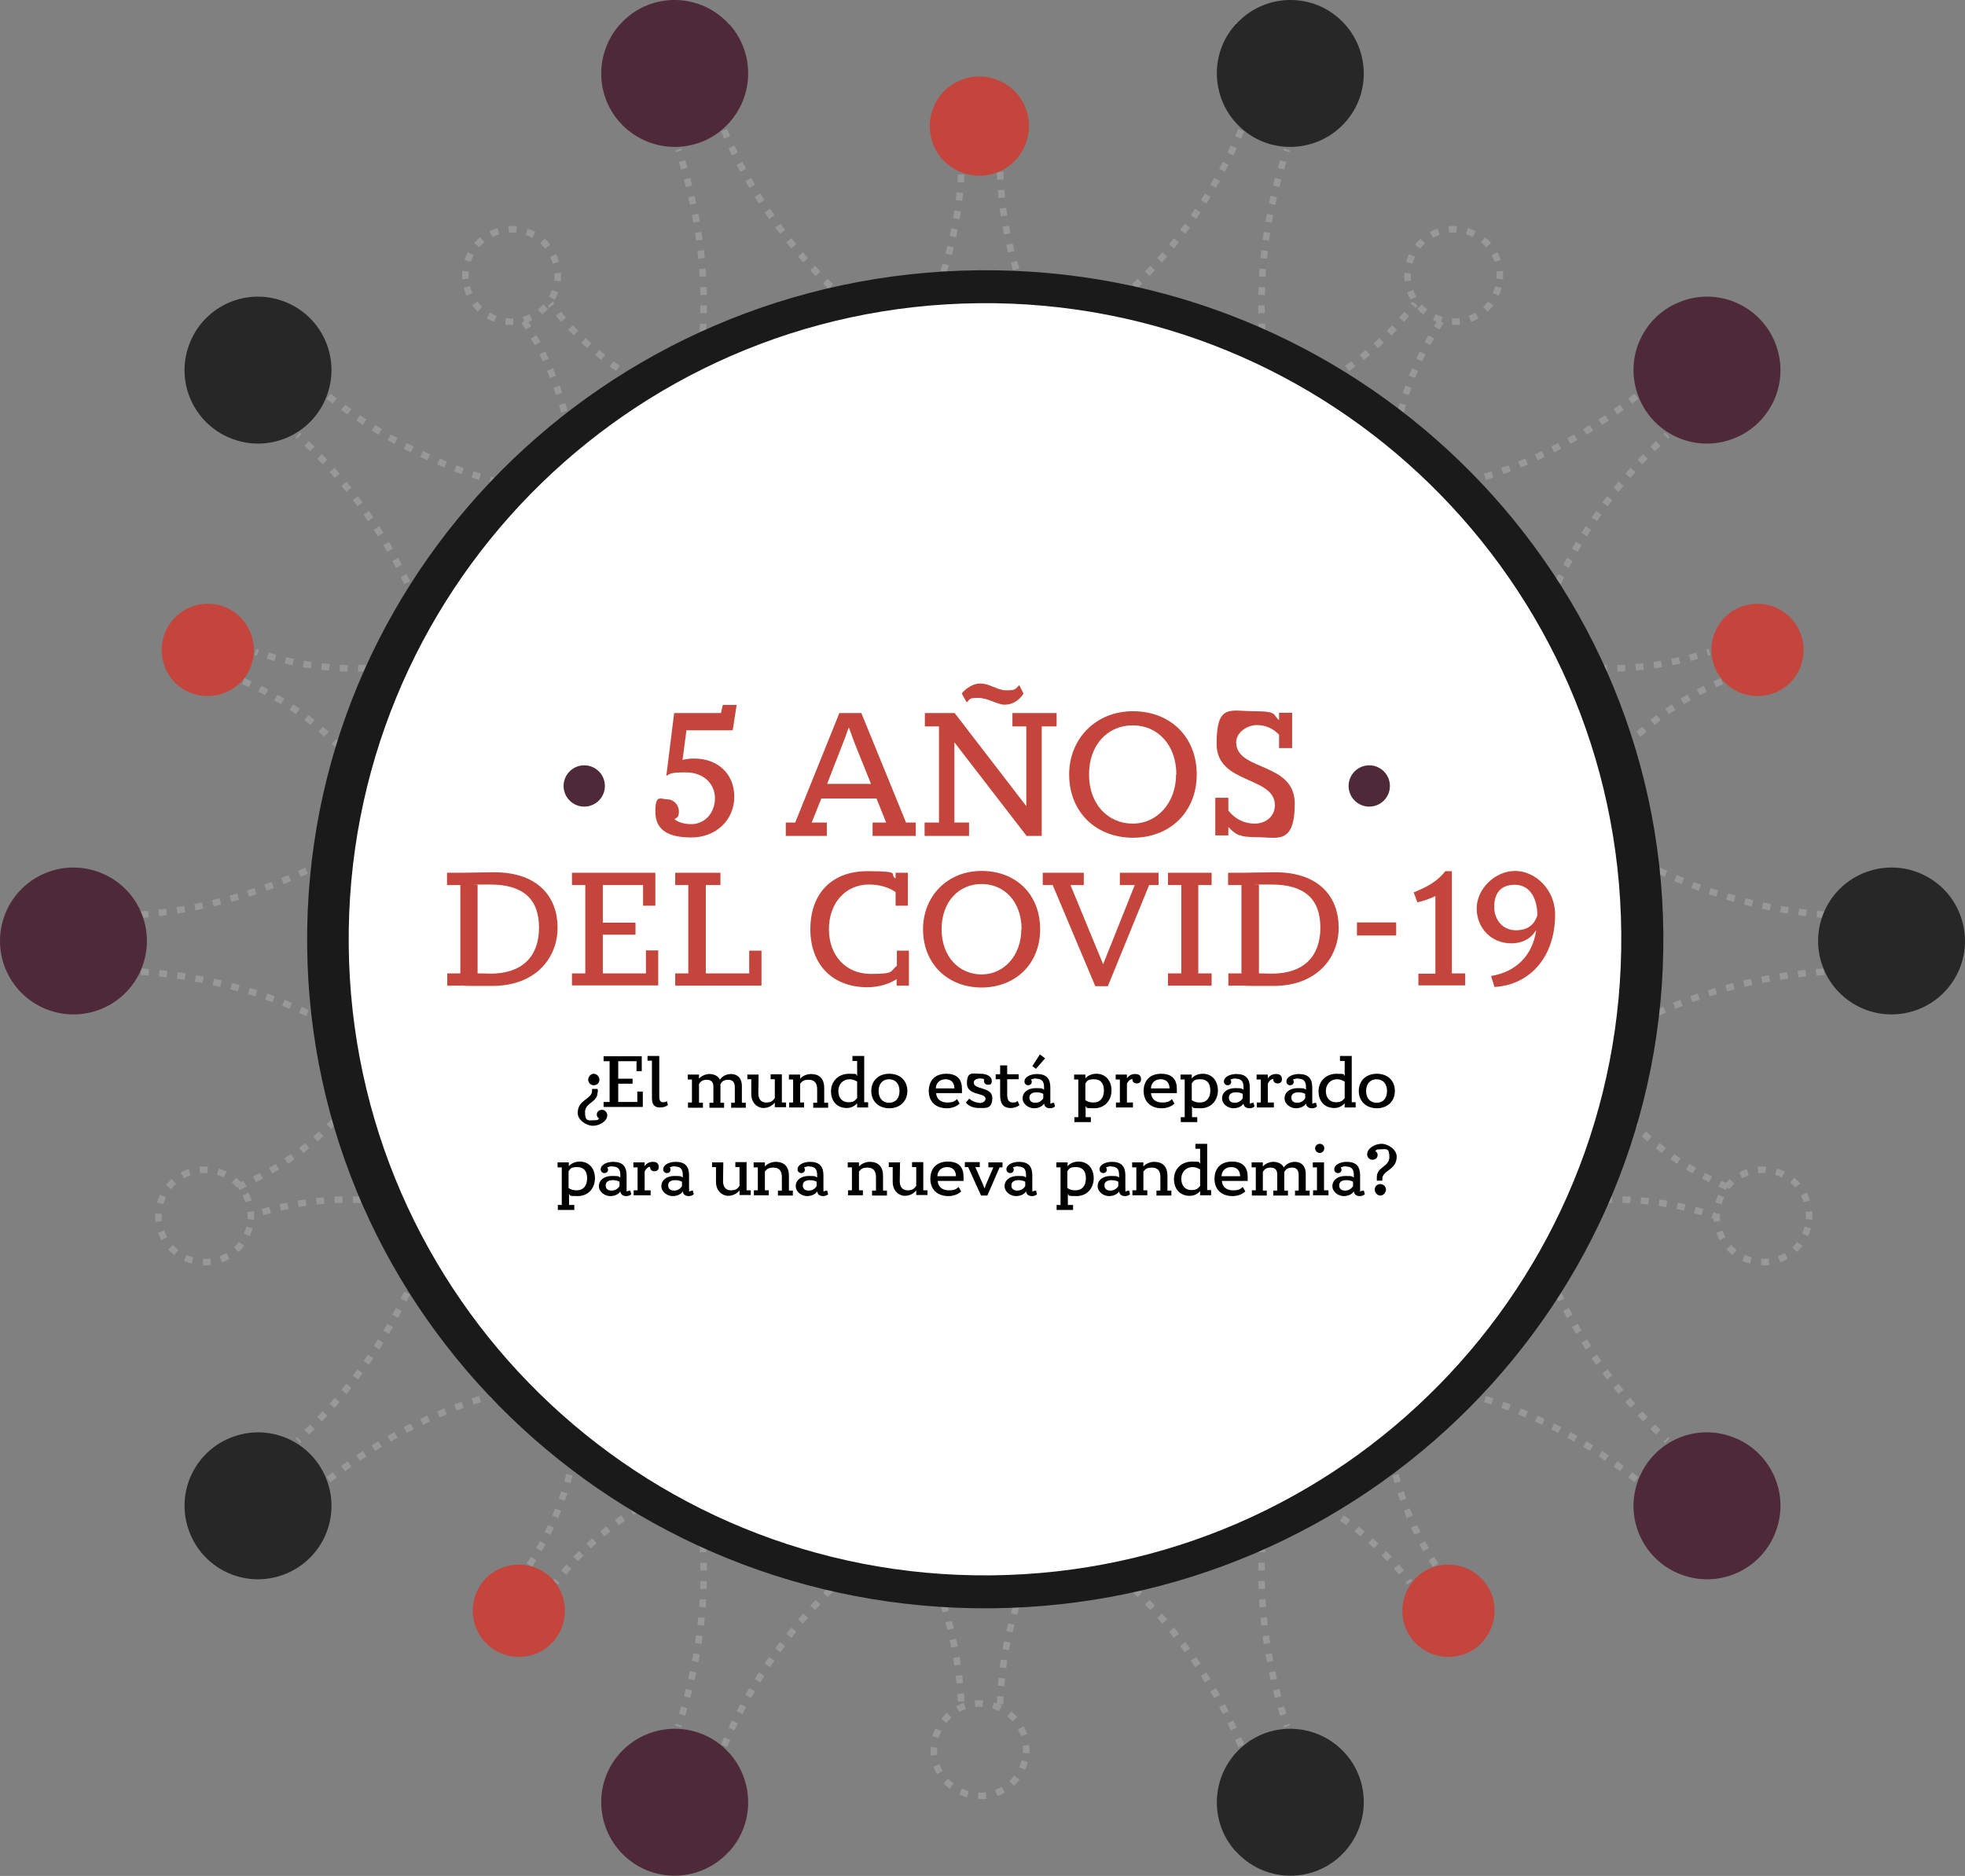 <?xml version="1.0" encoding="UTF-8"?>
<svg xmlns="http://www.w3.org/2000/svg" version="1.1" viewBox="0 0 751.7 717.7">
  <rect x="0" y="0" width="751.7" height="717.7" fill="#808080" stroke="none"/>
  <defs>
    <style>
      .cls-1 {
        fill: none;
        stroke: #989898;
        stroke-dasharray: 3 4;
        stroke-miterlimit: 10;
        stroke-width: 2.5px;
      }

      .cls-2 {
        fill: #272727;
      }

      .cls-3 {
        fill: #fff;
      }

      .cls-4 {
        fill: #c4453b;
      }

      .cls-5 {
        fill: #4e2937;
      }

      .cls-6 {
        fill: #1a1a1a;
      }
    </style>
  </defs>
  <!-- Generator: Adobe Illustrator 28.7.5, SVG Export Plug-In . SVG Version: 1.2.0 Build 176)  -->
  <g>
    <g id="Capa_1">
      <g id="Capa_1-2" data-name="Capa_1">
        <g id="Capa_2">
          <g id="grid">
            <g id="Grupo_175">
              <path id="Trazado_125" class="cls-1" d="M489.6,168.2c-5.2-19.1-7.6-38.9-6.9-58.6.7-17.8,4-35.5,9.6-52.4"/>
              <path id="Trazado_126" class="cls-1" d="M474.8,49.8c-7.6,18.1-18.1,34.9-31.1,49.7-12.1,13.5-25.9,25.5-41,35.5"/>
            </g>
            <g id="Grupo_175-2">
              <path id="Trazado_125-2" class="cls-1" d="M489.6,549.5c-5.2,19.1-7.6,38.9-6.9,58.6.7,17.8,4,35.5,9.6,52.4"/>
              <path id="Trazado_126-2" class="cls-1" d="M474.8,667.9c-7.6-18.1-18.1-34.9-31.1-49.7-12.1-13.5-25.9-25.5-41-35.5"/>
            </g>
            <g id="Grupo_162">
              <path id="Trazado_101" class="cls-1" d="M267.6,156.5c-11.8-3.9-23-9.6-33.1-16.9-9.1-6.6-17.1-14.5-24-23.4"/>
              <path id="Trazado_102" class="cls-1" d="M200.5,122.9c6.8,10.3,11.9,21.7,15.1,33.6,2.9,11.1,4.3,22.4,4.3,33.9"/>
            </g>
            <path id="Trazado_103" class="cls-1" d="M178.6,109.8c2.4,9.5,12,15.2,21.5,12.7s15.2-12,12.7-21.5c-2.4-9.5-12-15.2-21.5-12.7-9.5,2.4-15.2,12-12.7,21.5h0Z"/>
            <g id="Grupo_166">
              <path id="Trazado_107" class="cls-1" d="M167.6,251.4c-12,3.3-24.5,4.7-36.9,4.2-11.2-.5-22.3-2.6-33-6.2"/>
              <path id="Trazado_108" class="cls-1" d="M93,260.6c11.4,4.8,22,11.5,31.2,19.7,8.5,7.6,16,16.3,22.3,25.9"/>
            </g>
            <g id="Grupo_175-3">
              <path id="Trazado_125-3" class="cls-1" d="M262.2,168.2c5.2-19.1,7.5-38.9,6.9-58.6-.7-17.8-4-35.5-9.6-52.4"/>
              <path id="Trazado_126-3" class="cls-1" d="M277,49.8c7.6,18.1,18.1,34.9,31.1,49.7,12.1,13.5,25.9,25.5,41,35.5"/>
            </g>
            <g id="Grupo_181">
              <path id="Trazado_134" class="cls-1" d="M338.6,147.4c9.2-12.4,16.4-26.1,21.4-40.6,4.5-13.1,7.1-26.9,7.7-40.7"/>
              <path id="Trazado_135" class="cls-1" d="M382.6,65.7c.4,15.3,3.4,30.4,8.6,44.8,5,13.2,11.6,25.7,19.8,37.3"/>
            </g>
            <g id="Grupo_183">
              <path id="Trazado_137" class="cls-1" d="M169.8,262.4c-4.6-19.2-12.1-37.7-22.2-54.7-9.2-15.3-20.6-29.2-33.7-41.3"/>
              <path id="Trazado_138" class="cls-1" d="M125.7,151.6c15.4,12.2,32.7,21.9,51.2,28.6,17.1,6,35,9.9,53.1,11.4"/>
            </g>
            <path id="Trazado_125-4" class="cls-1" d="M153.1,311.4c-15.7,12-33.2,21.5-51.8,28.3-16.8,6-34.4,9.6-52.2,10.6"/>
            <path id="Trazado_125-5" class="cls-1" d="M153.9,408.6c-16-11.7-33.6-20.9-52.3-27.4-16.9-5.7-34.6-9-52.4-9.7"/>
            <g id="Grupo_162-2">
              <path id="Trazado_101-2" class="cls-1" d="M269.6,565.2c-11.8,3.9-23,9.6-33.1,16.9-9.1,6.6-17.1,14.5-24,23.4"/>
              <path id="Trazado_102-2" class="cls-1" d="M202.5,598.8c6.8-10.3,11.9-21.7,15.1-33.7,2.9-11.1,4.3-22.4,4.3-33.9"/>
            </g>
            <g id="Grupo_166-2">
              <path id="Trazado_107-2" class="cls-1" d="M165.6,463.3c-12-3.3-24.5-4.7-36.9-4.3-11.2.5-22.3,2.6-33,6.2"/>
              <path id="Trazado_108-2" class="cls-1" d="M91,454.1c11.4-4.8,22-11.5,31.2-19.7,8.5-7.6,16-16.3,22.3-25.9"/>
            </g>
            <g id="Grupo_175-4">
              <path id="Trazado_125-6" class="cls-1" d="M262.2,549.5c5.2,19.1,7.5,38.9,6.9,58.6-.7,17.8-4,35.5-9.6,52.4"/>
              <path id="Trazado_126-4" class="cls-1" d="M277,667.9c7.6-18.1,18.1-34.9,31.1-49.7,12.1-13.5,25.9-25.5,41-35.5"/>
            </g>
            <g id="Grupo_181-2">
              <path id="Trazado_134-2" class="cls-1" d="M338.6,570.3c9.1,12.4,16.4,26.1,21.4,40.6,4.5,13.1,7.1,26.9,7.7,40.7"/>
              <path id="Trazado_135-2" class="cls-1" d="M382.6,652c.4-15.3,3.4-30.4,8.6-44.8,5-13.2,11.6-25.7,19.8-37.2"/>
            </g>
            <g id="Grupo_183-2">
              <path id="Trazado_137-2" class="cls-1" d="M169.8,455.2c-4.6,19.2-12.1,37.7-22.2,54.7-9.2,15.3-20.6,29.2-33.7,41.3"/>
              <path id="Trazado_138-2" class="cls-1" d="M125.7,566.1c15.4-12.2,32.7-21.9,51.2-28.6,17.1-6,35-9.9,53.1-11.4"/>
            </g>
            <g id="Grupo_162-3">
              <path id="Trazado_101-3" class="cls-1" d="M484.1,156.5c11.8-3.9,23-9.6,33.1-16.9,9.1-6.6,17.2-14.5,24.1-23.4"/>
              <path id="Trazado_102-3" class="cls-1" d="M551.2,122.9c-6.8,10.3-11.9,21.7-15.1,33.6-2.9,11.1-4.3,22.4-4.3,33.9"/>
            </g>
            <path id="Trazado_103-2" class="cls-1" d="M573.2,109.8c-2.4,9.5-12,15.2-21.5,12.7s-15.2-12-12.7-21.5c2.4-9.5,12-15.2,21.5-12.7,9.5,2.4,15.2,12,12.7,21.5h0Z"/>
            <g id="Grupo_166-3">
              <path id="Trazado_107-3" class="cls-1" d="M584.1,251.4c12,3.3,24.5,4.7,36.9,4.2,11.2-.5,22.3-2.6,33-6.2"/>
              <path id="Trazado_108-3" class="cls-1" d="M658.7,260.6c-11.4,4.8-22,11.5-31.2,19.7-8.5,7.6-16,16.3-22.3,25.9"/>
            </g>
            <g id="Grupo_183-3">
              <path id="Trazado_137-3" class="cls-1" d="M581.9,262.4c4.6-19.2,12.1-37.7,22.2-54.7,9.2-15.3,20.6-29.2,33.7-41.3"/>
              <path id="Trazado_138-3" class="cls-1" d="M626,151.6c-15.4,12.2-32.7,21.9-51.2,28.6-17.1,6-34.9,9.8-53,11.4"/>
            </g>
            <path id="Trazado_125-7" class="cls-1" d="M598.7,311.4c15.8,12,33.2,21.5,51.8,28.3,16.8,6,34.4,9.6,52.2,10.6"/>
            <path id="Trazado_125-8" class="cls-1" d="M597.8,408.6c16-11.7,33.6-21,52.3-27.4,16.9-5.7,34.6-9,52.4-9.7"/>
            <g id="Grupo_162-4">
              <path id="Trazado_101-4" class="cls-1" d="M482.1,565.2c11.8,3.9,23,9.6,33.1,16.9,9.1,6.6,17.2,14.5,24.1,23.4"/>
              <path id="Trazado_102-4" class="cls-1" d="M549.2,598.8c-6.8-10.3-11.9-21.7-15.1-33.7-2.9-11.1-4.3-22.4-4.3-33.9"/>
            </g>
            <g id="Grupo_166-4">
              <path id="Trazado_107-4" class="cls-1" d="M586.1,463.3c12-3.3,24.5-4.7,36.9-4.3,11.2.5,22.3,2.6,33,6.2"/>
              <path id="Trazado_108-4" class="cls-1" d="M660.7,454.1c-11.4-4.8-22-11.5-31.2-19.7-8.5-7.6-16-16.3-22.3-25.9"/>
            </g>
            <g id="Grupo_183-4">
              <path id="Trazado_137-4" class="cls-1" d="M581.9,455.2c4.6,19.3,12.1,37.7,22.2,54.7,9.2,15.3,20.6,29.2,33.7,41.3"/>
              <path id="Trazado_138-4" class="cls-1" d="M626,566.1c-15.4-12.2-32.7-21.9-51.2-28.6-17.1-6-34.9-9.8-53-11.4"/>
            </g>
            <path id="Trazado_103-3" class="cls-1" d="M691.5,469.6c-2.4,9.5-12,15.2-21.5,12.7-9.5-2.4-15.2-12-12.7-21.5,2.4-9.5,12-15.2,21.5-12.7,9.5,2.4,15.2,12,12.7,21.5h0Z"/>
            <path id="Trazado_103-4" class="cls-1" d="M392,673.8c-2.4,9.5-12,15.2-21.5,12.7-9.5-2.4-15.2-12-12.7-21.5,2.4-9.5,12-15.2,21.5-12.7,9.5,2.4,15.2,12,12.7,21.5Z"/>
            <path id="Trazado_103-5" class="cls-1" d="M95.4,469.6c-2.4,9.5-12,15.2-21.5,12.7-9.5-2.4-15.2-12-12.7-21.5,2.4-9.5,12-15.2,21.5-12.7,9.5,2.4,15.2,12,12.7,21.5h0Z"/>
            <path id="Trazado_109" class="cls-4" d="M67.6,261.8c7.3,6.5,18.4,5.9,25-1.3,6.5-7.3,5.9-18.4-1.3-25-7.2-6.5-18.4-5.9-24.9,1.3s-6,18.4,1.2,25h0Z"/>
            <path id="Trazado_127" class="cls-5" d="M279,9.3c10.4,11.5,9.4,29.3-2.1,39.7s-29.3,9.4-39.7-2.1-9.4-29.3,2.1-39.7h0c11.5-10.4,29.3-9.4,39.6,2.1,0,0,.1,0,.1,0Z"/>
            <path id="Trazado_136" class="cls-4" d="M392.4,41.5c3.7,9.8-1.2,20.8-11,24.5-9.8,3.7-20.8-1.2-24.5-11-3.7-9.8,1.2-20.8,11-24.5s20.8,1.2,24.5,11h0Z"/>
            <path id="Trazado_139" class="cls-2" d="M108,115.1c14.6,5.1,22.4,21.1,17.2,35.8-5.1,14.6-21.1,22.4-35.8,17.2-14.6-5.1-22.4-21.1-17.2-35.8,5.1-14.6,21.1-22.4,35.8-17.2h0Z"/>
            <path id="Trazado_127-2" class="cls-5" d="M18.5,386.4c14.6,5.3,30.7-2.2,36-16.8s-2.2-30.7-16.8-36c-14.6-5.3-30.7,2.2-36,16.8h0c-5.3,14.6,2.2,30.7,16.8,36h0Z"/>
            <path id="Trazado_109-2" class="cls-4" d="M542.2,603.1c7.3-6.5,18.4-5.9,25,1.3s5.9,18.4-1.3,25c-7.2,6.5-18.4,5.9-24.9-1.3s-6-18.4,1.3-25h0Z"/>
            <path id="Trazado_109-3" class="cls-4" d="M186.6,603.1c7.3-6.5,18.4-5.9,25,1.3,6.5,7.3,5.9,18.4-1.3,25-7.2,6.5-18.4,5.9-24.9-1.3s-6-18.4,1.2-25h0Z"/>
            <path id="Trazado_127-3" class="cls-5" d="M279,708.3c10.4-11.5,9.4-29.3-2.1-39.7s-29.3-9.4-39.7,2.1-9.4,29.3,2.1,39.7h0c11.5,10.4,29.3,9.4,39.6-2.1h.1Z"/>
            <path id="Trazado_139-2" class="cls-2" d="M108,602.6c14.6-5.1,22.4-21.1,17.2-35.8-5.1-14.6-21.1-22.4-35.8-17.2-14.6,5.1-22.4,21.1-17.2,35.8,5.1,14.6,21.1,22.4,35.8,17.2h0Z"/>
            <path id="Trazado_109-4" class="cls-4" d="M684.2,261.8c-7.3,6.5-18.4,5.9-25-1.3-6.5-7.3-5.9-18.4,1.3-25,7.2-6.5,18.4-5.9,24.9,1.3s6,18.4-1.2,25h0Z"/>
            <path id="Trazado_127-4" class="cls-2" d="M472.7,9.3c-10.4,11.5-9.4,29.3,2.1,39.7s29.3,9.4,39.7-2.1c10.4-11.5,9.4-29.3-2.1-39.7h0c-11.5-10.4-29.3-9.4-39.6,2.1,0,0-.1,0-.1,0Z"/>
            <path id="Trazado_139-3" class="cls-5" d="M643.7,115.1c-14.6,5.1-22.4,21.1-17.2,35.8,5.1,14.6,21.1,22.4,35.8,17.2,14.6-5.1,22.4-21.1,17.2-35.8-5.1-14.6-21.1-22.4-35.8-17.2h0Z"/>
            <path id="Trazado_127-5" class="cls-2" d="M733.2,386.4c-14.6,5.3-30.7-2.2-36-16.8-5.3-14.6,2.2-30.7,16.8-36s30.7,2.2,36,16.8h0c5.3,14.6-2.2,30.7-16.8,36h0Z"/>
            <path id="Trazado_127-6" class="cls-2" d="M472.7,708.3c-10.4-11.5-9.4-29.3,2.1-39.7s29.3-9.4,39.7,2.1c10.4,11.5,9.4,29.3-2.1,39.7h0c-11.5,10.4-29.3,9.4-39.6-2.1h-.1Z"/>
            <path id="Trazado_139-4" class="cls-5" d="M643.7,602.6c-14.6-5.1-22.4-21.1-17.2-35.8s21.1-22.4,35.8-17.2c14.6,5.1,22.4,21.1,17.2,35.8-5.1,14.6-21.1,22.4-35.8,17.2h0Z"/>
            <path id="Trazado_157" class="cls-6" d="M374.4,103.4c143.3-1.4,260.5,112.1,261.9,253.5,1.4,141.3-113.7,257.1-257,258.4S118.8,503.2,117.5,361.8,231.1,104.8,374.4,103.4Z"/>
            <path id="Trazado_155" class="cls-3" d="M374.5,116c134.3-1.4,244.3,106.3,245.7,240.5v.5c1.3,134.4-106.6,244.4-241.1,245.7s-244.4-106.6-245.7-241,106.6-244.4,241.1-245.7h0Z"/>
          </g>
        </g>
        <g>
          <g>
            <path class="cls-4" d="M261.2,290.7c1.1-.3,2.7-.5,4.4-.5,8.7,0,15.3,5.6,15.3,14.6s-7.1,15.6-16.4,15.6-13.8-3.1-13.8-9.9,2-4.7,4.5-4.7,4.5,2.1,4.5,4.6-.7,2.2-1.7,3c1.6,1.3,3.8,1.9,6.5,1.9,5.2,0,9-4.4,9-9.9s-4.3-9.9-11.1-9.9-5.9.7-7.5,1.3l3-24h17.9l.7-3.1h5.3l-1.5,9.7h-17.7l-1.5,11.3h.1Z"/>
            <path class="cls-4" d="M300.6,314.7h3.6l16.9-41.9h8.4l17.1,41.9h3.7v5.1h-16.5v-5.1h5.2l-3.7-9.2h-21.1l-3.7,9.2h5.8v5.1h-15.7v-5.1h0ZM333.2,299.9l-6-14.9c-.7-1.7-1.7-4.7-2.4-6.5h-.2c-.6,1.8-1.7,4.8-2.4,6.5l-5.8,14.9h16.8Z"/>
            <path class="cls-4" d="M353.8,314.7h5.4v-36.8h-5.4v-5.1h11.4l27.4,35.6v-30.5h-5.3v-5.1h16.9v5.1h-5.7v41.9h-5.8l-27.6-35.8v30.7h5.6v5.1h-17v-5.1h.1ZM391.4,265.6c-1.8,2.6-4.3,4-7.1,4s-6.3-2.6-10.1-2.6-2.9.5-4.4,1.7l-1.9-3.4c1.8-2.2,4.6-3.8,7-3.8,4,0,6.4,2.6,10,2.6s3.3-.3,5-2l1.7,3.4h-.2Z"/>
            <path class="cls-4" d="M409,296.3c0-13.6,10.1-24.2,24.4-24.2s24.4,9.8,24.4,24.2-10.3,24.2-24.4,24.2-24.4-9.8-24.4-24.2ZM450,296.3c0-11.4-7.2-18.8-16.7-18.8s-16.7,7.4-16.7,18.8,7.3,18.8,16.7,18.8,16.6-8,16.6-18.8h.1Z"/>
            <path class="cls-4" d="M464.9,319.8v-14.6h5v4.9c2.6,3.3,6.1,5,10.1,5s7.7-2.6,7.7-7c0-11.3-22.3-7.9-22.3-23.5s5.2-12.5,14.4-12.5,7,1.4,9.5,3.4v-2.8h5v13.5h-5v-5.1c-2.1-2.2-4.8-3.7-8.5-3.7s-7.9,2.8-7.9,6.6c0,11.1,22.4,7.4,22.4,23.4s-6.8,12.9-14.3,12.9-8.5-1.3-11.1-3.9v3.2h-5v.2Z"/>
          </g>
          <g>
            <path class="cls-4" d="M176.1,372.4v-33.8h-5.1v-4.7h5.9c2.7,0,8.4-.2,12-.2,17.4,0,24.4,9.9,24.4,21.2s-8.1,22.3-25,22.3-7.6-.1-11.4-.1h-5.8v-4.7h5.1,0ZM187.6,372.5c12.3,0,18.6-6.7,18.6-17.6s-6-16.5-18.7-16.5-2.8,0-4.8.2v33.8c2.6,0,3.6.1,5,.1h-.1Z"/>
            <path class="cls-4" d="M218.8,372.4h5.1v-33.8h-5.1v-4.7h31.9v12.6h-4.7v-7.9h-15.4v14.4h12.5v4.6h-12.5v14.8h16.5v-8.8h4.7v13.4h-33v-4.7h0Z"/>
            <path class="cls-4" d="M258.3,372.4h5v-33.8h-5v-4.7h17.3v4.7h-5.6v33.8h16.6v-8.7h4.7v13.4h-33v-4.7h0Z"/>
            <path class="cls-4" d="M343,363.7h4.7v13.4h-4.7v-2.5c-2.8,1.8-6.7,3.1-11.2,3.1-13.3,0-21.8-8.6-21.8-22.2s8.1-22.2,21.8-22.2,8.1,1.1,10.8,2.8v-2.2h4.7v12.6h-4.7v-5.2c-2.5-1.8-6.1-2.9-10.2-2.9-8.9,0-15.3,7-15.3,17.1s6.5,17.1,16,17.1,7.2-1,10-3.1v-5.8h0Z"/>
            <path class="cls-4" d="M353.1,355.5c0-12.5,9.2-22.3,22.4-22.3s22.4,9,22.4,22.3-9.5,22.3-22.4,22.3-22.4-9-22.4-22.3ZM390.8,355.5c0-10.5-6.6-17.3-15.3-17.3s-15.3,6.8-15.3,17.3,6.7,17.3,15.3,17.3,15.2-7.3,15.2-17.3h0Z"/>
            <path class="cls-4" d="M402.6,338.6h-3.7v-4.7h15.7v4.7h-5.1l12.5,30.3,12.1-30.3h-5.7v-4.7h14.8v4.7h-3.6l-15.8,38.7h-4.8l-16.3-38.7h-.1Z"/>
            <path class="cls-4" d="M446.8,372.4h5.1v-33.8h-5.1v-4.7h16.7v4.7h-5.1v33.8h5.1v4.7h-16.7v-4.7Z"/>
            <path class="cls-4" d="M474.9,372.4v-33.8h-5.1v-4.7h5.9c2.7,0,8.4-.2,12-.2,17.4,0,24.4,9.9,24.4,21.2s-8.1,22.3-25,22.3-7.6-.1-11.4-.1h-5.8v-4.7h5.1-.1ZM486.5,372.5c12.3,0,18.6-6.7,18.6-17.6s-6-16.5-18.7-16.5-2.8,0-4.8.2v33.8c2.6,0,3.6.1,5,.1h-.1Z"/>
            <path class="cls-4" d="M519.1,352.9h15v5h-15v-5Z"/>
            <path class="cls-4" d="M542.6,372.5h6.5v-29.7c-2,1-4.5,1.9-6.9,2.4l-1.4-3.8c5.5-2.2,9.2-4.4,12.1-8.1h2.5v39.1h5.1v4.6h-17.9v-4.6h0Z"/>
            <path class="cls-4" d="M587.7,355.7c-1.8,3.2-5.1,5.2-9.6,5.2-7.7,0-13.2-5.9-13.2-13.4s7.1-14.3,14.7-14.3,15.3,7,15.3,16.7c0,16.2-9.6,26.9-23.2,27.7l-1.3-4.2c9.7-1.6,16-8,17.3-17.8h0ZM588.1,350.1c0-6-2.6-11.6-8.6-11.6s-7.9,3.9-7.9,8.5,3,8.9,8.3,8.9,7.3-2.9,8.3-5.9h0Z"/>
          </g>
          <g>
            <path d="M228.6,417.9c0,3.9-4.8,3.9-4.8,7.6s1.3,3.1,3.2,3.1,1.7-.2,2.2-.7c-.6-.3-.9-.8-.9-1.5,0-1.1.9-1.8,2-1.8s2,.9,2,2.1c0,2.3-3,4-5.5,4s-5.8-2.2-5.8-4.9c0-5.2,5.5-5.2,5.5-8.5v-.7h2.1c.1.4.1.8.1,1.2h-.1ZM227.1,415.2c-1.2,0-2.1-1.1-2.1-2.1s.9-2.3,2.1-2.3,2.2,1.1,2.2,2.3-.9,2.1-2.2,2.1Z"/>
            <path d="M263.1,421.8h1.6v-8.8h-1.6v-1.9h4.3v1.6c.9-1.1,2.5-1.8,4.1-1.8s3.4.8,3.9,2.2c.8-1.3,2.4-2.2,4.3-2.2s4.1,1.1,4.1,4.6v6.4h1.5v1.9h-5.6v-1.9h1.4v-5.9c0-1.9-.8-2.9-2.5-2.9s-2.5.7-3,1.7v7.1h1.4v1.9h-5.6v-1.9h1.5v-6.3c0-1.5-.8-2.5-2.5-2.5s-2.4.7-3,1.6v7.2h1.5v1.9h-5.7v-1.9h0Z"/>
            <path d="M286,411.1h4.2c0,2-.1,5.2-.1,7.2s.9,3.5,3,3.5,2.6-.8,3.3-1.7v-7.2h-1.6v-1.9h4.3v10.8h1.6v1.8h-4.3v-1.8c-.8,1.1-2.4,2.1-4.4,2.1s-4.6-1.7-4.6-5.3v-5.7h-1.5v-1.9h.1Z"/>
            <path d="M301.8,421.8h1.6v-8.8h-1.6v-1.9h4.3v1.6c.8-1,2.5-1.8,4.1-1.8,3.1,0,5.1,1.6,5.1,5.4v5.6h1.5v1.9h-5.7v-1.9h1.5v-5.2c0-2.4-1.1-3.6-3.2-3.6s-2.5.6-3.3,1.5v7.2h1.5v1.9h-5.7v-1.9h0Z"/>
            <path d="M332.1,421.8v1.9h-4.2v-1.6c-.9,1-2.2,1.8-4,1.8-3.6,0-6-2.5-6-6.4s2.9-6.7,6.9-6.7,2.3.3,3.1.8v-5.7h-1.8v-1.9h4.5v17.7h1.5ZM327.9,420.2v-6.4c-1-.6-1.9-.9-2.9-.9-2.4,0-4.3,1.8-4.3,4.5s1.6,4.3,3.8,4.3,2.6-.7,3.3-1.5h.1Z"/>
            <path d="M333.3,417.4c0-3.8,2.6-6.6,6.9-6.6s6.9,2.8,6.9,6.6-2.7,6.6-6.9,6.6-6.9-2.8-6.9-6.6ZM344.1,417.4c0-2.8-1.6-4.5-4-4.5s-4,1.7-4,4.5,1.6,4.5,4,4.5,4-1.6,4-4.5Z"/>
            <path d="M358.1,418.2c.2,2.4,1.9,3.6,4.3,3.6s2.9-.6,3.7-1.3l1,1.7c-1.2,1.2-3.1,1.8-4.9,1.8-4.3,0-6.9-2.6-6.9-6.6s2.4-6.6,6.7-6.6,6,2.3,6,5.8,0,1.2-.1,1.6h-9.8ZM365.1,416.4c0-1.9-1-3.5-3.4-3.5s-3.7,1.7-3.7,3.5h7.1Z"/>
            <path d="M374.6,422c1.5,0,2.4-.7,2.4-1.7,0-2.4-7.1-1-7.1-5.8s2.3-3.7,5.1-3.7,4.4,1.2,4.4,2.7-.7,1.5-1.5,1.5-1.5-.6-1.5-1.4.1-.5.1-.7c-.3-.2-1-.3-1.5-.3-1.5,0-2.5.6-2.5,1.6,0,2.8,7.1,1.5,7.1,5.8s-2.4,3.9-5.1,3.9-4.3-1.1-5-2.1l1.3-1.5c.7.8,2.5,1.6,3.8,1.6h0Z"/>
            <path d="M390,422.8c-.7.6-1.9,1.1-3.4,1.1-2.9,0-4-1.8-4-4.9v-6.1h-1.7v-1.9h1.7v-3.4h2.7v3.4h4.4v1.9h-4.4v6c0,1.8.6,2.9,2.1,2.9s1.5-.3,1.9-.6l.7,1.7h0Z"/>
            <path d="M396.4,412.6c-.8,0-1.5.2-2,.4.1.1.3.5.3.9,0,.8-.6,1.3-1.4,1.3s-1.4-.7-1.4-1.4c0-1.8,2.3-2.9,4.8-2.9,3.6,0,5.1,1.8,5.1,5.1v4.8c0,2.4.1,1.2.7,1.2s.7-.2.7-.2l.4,1.5c-.6.6-1.4.7-2,.7s-2-.2-2.2-1.8c-.6,1-2,1.8-3.9,1.8s-4.3-1.5-4.3-3.8,2-3.9,5-3.9,2.4.2,3.2.6v-1c0-1.8-.6-3.2-2.8-3.2h-.2ZM396.1,421.9c1.5,0,2.5-.9,3-1.7v-1.7c-.7-.4-1.6-.6-2.6-.6-1.7,0-2.7.7-2.7,2s.8,2,2.3,2h0ZM394.9,407.9l2.9-4.5,2,1.5-3.5,4-1.4-1Z"/>
            <path d="M410.9,427.4h1.6v-14.4h-1.6v-1.9h4.3v1.5c.8-1.1,2.5-1.8,4.2-1.8,3.6,0,5.8,2.7,5.8,6.4s-2.5,6.8-6.6,6.8-2.5-.3-3.3-.8v4.2h2v1.9h-6.3v-1.9h-.1ZM418.3,421.8c2.6,0,4-1.8,4-4.6s-1.3-4.3-3.8-4.3-2.6.7-3.3,1.6v6.4c1,.7,2,.9,3.1.9h0Z"/>
            <path d="M426.8,421.8h1.6v-8.8h-1.6v-1.9h4.3v1.5c.6-1,1.6-1.7,3.2-1.7s2.2.8,2.2,2-.8,1.6-1.7,1.6-1.6-.6-1.6-1.5v-.2c-1.1.1-1.7,1-2.1,1.8v7.2h2.3v1.9h-6.5v-1.9h0Z"/>
            <path d="M440.3,418.2c.2,2.4,1.9,3.6,4.3,3.6s2.9-.6,3.7-1.3l1,1.7c-1.2,1.2-3.1,1.8-4.9,1.8-4.3,0-6.9-2.6-6.9-6.6s2.4-6.6,6.7-6.6,6,2.3,6,5.8,0,1.2-.1,1.6h-9.8ZM447.4,416.4c0-1.9-1-3.5-3.4-3.5s-3.7,1.7-3.7,3.5h7.1Z"/>
            <path d="M451.6,427.4h1.6v-14.4h-1.6v-1.9h4.3v1.5c.8-1.1,2.5-1.8,4.2-1.8,3.6,0,5.8,2.7,5.8,6.4s-2.5,6.8-6.6,6.8-2.5-.3-3.3-.8v4.2h2v1.9h-6.3v-1.9h-.1ZM459,421.8c2.6,0,4-1.8,4-4.6s-1.3-4.3-3.8-4.3-2.6.7-3.3,1.6v6.4c1,.7,2,.9,3.1.9h0Z"/>
            <path d="M472.7,412.6c-.8,0-1.5.2-2,.4.1.1.3.5.3.9,0,.8-.6,1.3-1.4,1.3s-1.4-.7-1.4-1.4c0-1.8,2.3-2.9,4.8-2.9,3.6,0,5.1,1.8,5.1,5.1v4.8c0,2.4.1,1.2.7,1.2s.7-.2.7-.2l.4,1.5c-.6.6-1.4.7-2,.7s-2-.2-2.2-1.8c-.6,1-2,1.8-3.9,1.8s-4.3-1.5-4.3-3.8,2-3.9,5-3.9,2.4.2,3.2.6v-1c0-1.8-.6-3.2-2.8-3.2h-.2ZM472.4,421.9c1.5,0,2.5-.9,3-1.7v-1.7c-.7-.4-1.6-.6-2.6-.6-1.7,0-2.7.7-2.7,2s.8,2,2.3,2h0Z"/>
            <path d="M480.7,421.8h1.6v-8.8h-1.6v-1.9h4.3v1.5c.6-1,1.6-1.7,3.2-1.7s2.2.8,2.2,2-.8,1.6-1.7,1.6-1.6-.6-1.6-1.5v-.2c-1.1.1-1.7,1-2.1,1.8v7.2h2.3v1.9h-6.5v-1.9h0Z"/>
            <path d="M496.6,412.6c-.8,0-1.5.2-2,.4.1.1.3.5.3.9,0,.8-.6,1.3-1.4,1.3s-1.4-.7-1.4-1.4c0-1.8,2.3-2.9,4.8-2.9,3.6,0,5.1,1.8,5.1,5.1v4.8c0,2.4.1,1.2.7,1.2s.7-.2.7-.2l.4,1.5c-.6.6-1.4.7-2,.7s-2-.2-2.2-1.8c-.6,1-2,1.8-3.9,1.8s-4.3-1.5-4.3-3.8,2-3.9,5-3.9,2.4.2,3.2.6v-1c0-1.8-.6-3.2-2.8-3.2h-.2ZM496.3,421.9c1.5,0,2.5-.9,3-1.7v-1.7c-.7-.4-1.6-.6-2.6-.6-1.7,0-2.7.7-2.7,2s.8,2,2.3,2h0Z"/>
            <path d="M518.6,421.8v1.9h-4.2v-1.6c-.9,1-2.2,1.8-4,1.8-3.6,0-6-2.5-6-6.4s2.9-6.7,6.9-6.7,2.3.3,3.1.8v-5.7h-1.8v-1.9h4.5v17.7h1.5ZM514.4,420.2v-6.4c-1-.6-1.9-.9-2.9-.9-2.4,0-4.3,1.8-4.3,4.5s1.6,4.3,3.8,4.3,2.6-.7,3.3-1.5h0Z"/>
            <path d="M519.8,417.4c0-3.8,2.6-6.6,6.9-6.6s6.9,2.8,6.9,6.6-2.7,6.6-6.9,6.6-6.9-2.8-6.9-6.6ZM530.6,417.4c0-2.8-1.6-4.5-4-4.5s-4,1.7-4,4.5,1.6,4.5,4,4.5,4-1.6,4-4.5Z"/>
            <path d="M213.3,461h1.6v-14.4h-1.6v-1.9h4.3v1.5c.8-1.1,2.5-1.8,4.2-1.8,3.6,0,5.8,2.7,5.8,6.4s-2.5,6.8-6.6,6.8-2.5-.3-3.3-.8v4.2h2v1.9h-6.3v-1.9h0ZM220.6,455.4c2.6,0,4-1.8,4-4.6s-1.3-4.3-3.8-4.3-2.6.7-3.3,1.6v6.4c1,.7,2,.9,3.1.9Z"/>
            <path d="M234.3,446.2c-.8,0-1.5.2-2,.4.1.1.3.5.3.9,0,.8-.6,1.3-1.4,1.3s-1.4-.7-1.4-1.4c0-1.8,2.3-2.9,4.8-2.9,3.6,0,5.1,1.8,5.1,5.1v4.8c0,2.4.1,1.2.7,1.2s.7-.2.7-.2l.4,1.5c-.6.6-1.4.7-2,.7s-2-.2-2.2-1.8c-.6,1-2,1.8-3.9,1.8s-4.3-1.5-4.3-3.8,2-3.9,5-3.9,2.4.2,3.2.6v-1c0-1.8-.6-3.2-2.8-3.2h-.2ZM234,455.5c1.5,0,2.5-.9,3-1.7v-1.7c-.7-.4-1.6-.6-2.6-.6-1.7,0-2.7.7-2.7,2s.8,2,2.3,2h0Z"/>
            <path d="M242.3,455.4h1.6v-8.8h-1.6v-1.9h4.3v1.5c.6-1,1.6-1.7,3.2-1.7s2.2.8,2.2,2-.8,1.6-1.7,1.6-1.6-.6-1.6-1.5v-.2c-1.1.1-1.7,1-2.1,1.8v7.2h2.3v1.9h-6.5v-1.9h0Z"/>
            <path d="M258.2,446.2c-.8,0-1.5.2-2,.4.1.1.3.5.3.9,0,.8-.6,1.3-1.4,1.3s-1.4-.7-1.4-1.4c0-1.8,2.3-2.9,4.8-2.9,3.6,0,5.1,1.8,5.1,5.1v4.8c0,2.4.1,1.2.7,1.2s.7-.2.7-.2l.4,1.5c-.6.6-1.4.7-2,.7s-2-.2-2.2-1.8c-.6,1-2,1.8-3.9,1.8s-4.3-1.5-4.3-3.8,2-3.9,5-3.9,2.4.2,3.2.6v-1c0-1.8-.6-3.2-2.8-3.2h-.2ZM257.9,455.5c1.5,0,2.5-.9,3-1.7v-1.7c-.7-.4-1.6-.6-2.6-.6-1.7,0-2.7.7-2.7,2s.8,2,2.3,2h0Z"/>
            <path d="M272.5,444.7h4.2c0,2-.1,5.2-.1,7.2s.9,3.5,3,3.5,2.6-.8,3.3-1.7v-7.2h-1.6v-1.9h4.3v10.8h1.6v1.8h-4.3v-1.8c-.8,1.1-2.4,2.1-4.4,2.1s-4.6-1.7-4.6-5.3v-5.7h-1.5v-1.9h.1Z"/>
            <path d="M288.3,455.4h1.6v-8.8h-1.6v-1.9h4.3v1.6c.8-1,2.5-1.8,4.1-1.8,3.1,0,5.1,1.6,5.1,5.4v5.6h1.5v1.9h-5.7v-1.9h1.5v-5.2c0-2.4-1.1-3.6-3.2-3.6s-2.5.6-3.3,1.5v7.2h1.5v1.9h-5.7v-1.9h0Z"/>
            <path d="M309.6,446.2c-.8,0-1.5.2-2,.4.1.1.3.5.3.9,0,.8-.6,1.3-1.4,1.3s-1.4-.7-1.4-1.4c0-1.8,2.3-2.9,4.8-2.9,3.6,0,5.1,1.8,5.1,5.1v4.8c0,2.4.1,1.2.7,1.2s.7-.2.7-.2l.4,1.5c-.6.6-1.4.7-2,.7s-2-.2-2.2-1.8c-.6,1-2,1.8-3.9,1.8s-4.3-1.5-4.3-3.8,2-3.9,5-3.9,2.4.2,3.2.6v-1c0-1.8-.6-3.2-2.8-3.2h-.2ZM309.4,455.5c1.5,0,2.5-.9,3-1.7v-1.7c-.7-.4-1.6-.6-2.6-.6-1.7,0-2.7.7-2.7,2s.8,2,2.3,2h0Z"/>
            <path d="M324.3,455.4h1.6v-8.8h-1.6v-1.9h4.3v1.6c.8-1,2.5-1.8,4.1-1.8,3.1,0,5.1,1.6,5.1,5.4v5.6h1.5v1.9h-5.7v-1.9h1.5v-5.2c0-2.4-1.1-3.6-3.2-3.6s-2.5.6-3.3,1.5v7.2h1.5v1.9h-5.7v-1.9h0Z"/>
            <path d="M340.1,444.7h4.2c0,2-.1,5.2-.1,7.2s.9,3.5,3,3.5,2.6-.8,3.3-1.7v-7.2h-1.6v-1.9h4.3v10.8h1.6v1.8h-4.3v-1.8c-.8,1.1-2.4,2.1-4.4,2.1s-4.6-1.7-4.6-5.3v-5.7h-1.5v-1.9h.1Z"/>
            <path d="M358.7,451.8c.2,2.4,1.9,3.6,4.3,3.6s2.9-.6,3.7-1.3l1,1.7c-1.2,1.2-3.1,1.8-4.9,1.8-4.3,0-6.9-2.6-6.9-6.6s2.4-6.6,6.7-6.6,6,2.3,6,5.8,0,1.2-.1,1.6h-9.8ZM365.7,450c0-1.9-1-3.5-3.4-3.5s-3.7,1.7-3.7,3.5h7.1Z"/>
            <path d="M370.3,446.5h-1.2v-1.9h5.7v1.9h-1.7l2.2,5c.4.8,1,2.2,1.3,3.2.3-.9,1.1-2.7,1.3-3.2l2.1-4.9h-1.9v-1.9h5.4v1.9h-1.1l-4.7,10.8h-2.4l-4.9-10.8h0Z"/>
            <path d="M389.5,446.2c-.8,0-1.5.2-2,.4.1.1.3.5.3.9,0,.8-.6,1.3-1.4,1.3s-1.4-.7-1.4-1.4c0-1.8,2.3-2.9,4.8-2.9,3.6,0,5.1,1.8,5.1,5.1v4.8c0,2.4.1,1.2.7,1.2s.7-.2.7-.2l.4,1.5c-.6.6-1.4.7-2,.7s-2-.2-2.2-1.8c-.6,1-2,1.8-3.9,1.8s-4.3-1.5-4.3-3.8,2-3.9,5-3.9,2.4.2,3.2.6v-1c0-1.8-.6-3.2-2.8-3.2h-.2ZM389.2,455.5c1.5,0,2.5-.9,3-1.7v-1.7c-.7-.4-1.6-.6-2.6-.6-1.7,0-2.7.7-2.7,2s.8,2,2.3,2h0Z"/>
            <path d="M404.1,461h1.6v-14.4h-1.6v-1.9h4.3v1.5c.8-1.1,2.5-1.8,4.2-1.8,3.6,0,5.8,2.7,5.8,6.4s-2.5,6.8-6.6,6.8-2.5-.3-3.3-.8v4.2h2v1.9h-6.3v-1.9h-.1ZM411.4,455.4c2.6,0,4-1.8,4-4.6s-1.3-4.3-3.8-4.3-2.6.7-3.3,1.6v6.4c1,.7,2,.9,3.1.9h0Z"/>
            <path d="M425.1,446.2c-.8,0-1.5.2-2,.4.1.1.3.5.3.9,0,.8-.6,1.3-1.4,1.3s-1.4-.7-1.4-1.4c0-1.8,2.3-2.9,4.8-2.9,3.6,0,5.1,1.8,5.1,5.1v4.8c0,2.4.1,1.2.7,1.2s.7-.2.7-.2l.4,1.5c-.6.6-1.4.7-2,.7s-2-.2-2.2-1.8c-.6,1-2,1.8-3.9,1.8s-4.3-1.5-4.3-3.8,2-3.9,5-3.9,2.4.2,3.2.6v-1c0-1.8-.6-3.2-2.8-3.2h-.2ZM424.8,455.5c1.5,0,2.5-.9,3-1.7v-1.7c-.7-.4-1.6-.6-2.6-.6-1.7,0-2.7.7-2.7,2s.8,2,2.3,2h0Z"/>
            <path d="M433.1,455.4h1.6v-8.8h-1.6v-1.9h4.3v1.6c.8-1,2.5-1.8,4.1-1.8,3.1,0,5.1,1.6,5.1,5.4v5.6h1.5v1.9h-5.7v-1.9h1.5v-5.2c0-2.4-1.1-3.6-3.2-3.6s-2.5.6-3.3,1.5v7.2h1.5v1.9h-5.7v-1.9h0Z"/>
            <path d="M463.3,455.4v1.9h-4.2v-1.6c-.9,1-2.2,1.8-4,1.8-3.6,0-6-2.5-6-6.4s2.9-6.7,6.9-6.7,2.3.3,3.1.8v-5.7h-1.8v-1.9h4.5v17.7h1.5ZM459.1,453.8v-6.4c-1-.6-1.9-.9-2.9-.9-2.4,0-4.3,1.8-4.3,4.5s1.6,4.3,3.8,4.3,2.6-.7,3.3-1.5h.1Z"/>
            <path d="M467.4,451.8c.2,2.4,1.9,3.6,4.3,3.6s2.9-.6,3.7-1.3l1,1.7c-1.2,1.2-3.1,1.8-4.9,1.8-4.3,0-6.9-2.6-6.9-6.6s2.4-6.6,6.7-6.6,6,2.3,6,5.8,0,1.2-.1,1.6h-9.8ZM474.4,450c0-1.9-1-3.5-3.4-3.5s-3.7,1.7-3.7,3.5h7.1Z"/>
            <path d="M478.8,455.4h1.6v-8.8h-1.6v-1.9h4.3v1.6c.9-1.1,2.5-1.8,4.1-1.8s3.4.8,3.9,2.2c.8-1.3,2.4-2.2,4.3-2.2s4.1,1.1,4.1,4.6v6.4h1.5v1.9h-5.6v-1.9h1.4v-5.9c0-1.9-.8-2.9-2.5-2.9s-2.5.7-3,1.7v7.1h1.4v1.9h-5.6v-1.9h1.5v-6.3c0-1.5-.8-2.5-2.5-2.5s-2.4.7-3,1.6v7.2h1.5v1.9h-5.7v-1.9h0Z"/>
            <path d="M502.2,455.4h1.6v-8.8h-1.6v-1.9h4.3v10.7h1.7v1.9h-5.9v-1.9h-.1ZM503.1,439.3c0-1,.9-1.7,1.8-1.7s1.7.7,1.7,1.7-.8,1.8-1.7,1.8-1.8-.7-1.8-1.8Z"/>
            <path d="M514.9,446.2c-.8,0-1.5.2-2,.4,0,.1.3.5.3.9,0,.8-.6,1.3-1.4,1.3s-1.4-.7-1.4-1.4c0-1.8,2.3-2.9,4.8-2.9,3.6,0,5.1,1.8,5.1,5.1v4.8c0,2.4,0,1.2.7,1.2s.7-.2.7-.2l.4,1.5c-.6.6-1.4.7-2,.7s-2-.2-2.2-1.8c-.6,1-2,1.8-3.9,1.8s-4.3-1.5-4.3-3.8,2-3.9,5-3.9,2.4.2,3.2.6v-1c0-1.8-.6-3.2-2.8-3.2h-.2ZM514.6,455.5c1.5,0,2.5-.9,3-1.7v-1.7c-.7-.4-1.6-.6-2.6-.6-1.7,0-2.7.7-2.7,2s.8,2,2.3,2h0Z"/>
            <path d="M526.7,450.3c0-3.9,4.8-3.9,4.8-7.6s-1.3-3-3.2-3-1.7.2-2.2.7c.6.3.9.8.9,1.5,0,1.1-.9,1.8-2,1.8s-2-.9-2-2.1c0-2.3,3-4,5.5-4s5.8,2.2,5.8,4.9c0,5.2-5.5,5.2-5.5,8.5v.7h-2.1c0-.4,0-.8,0-1.2v-.2ZM528.1,453c1.2,0,2.1,1.1,2.1,2.1s-.9,2.3-2.1,2.3-2.2-1.1-2.2-2.3.9-2.1,2.2-2.1Z"/>
            <g>
              <path d="M230.9,421.6h2.3v-15.6h-2.3v-1.9h14.6v5.7h-2v-3.8h-7v6.7h5.5v1.9h-5.5v7h7.3v-4h2.1v5.9h-15v-1.9Z"/>
              <path d="M255.4,422.8c-.7.6-1.7.9-3,.9-2,0-3-1.1-3-3.6v-14.3h-1.7v-1.8h4.5v15.4c0,1.6.4,2.3,1.4,2.3s1.1-.2,1.5-.4l.4,1.4Z"/>
            </g>
          </g>
          <circle class="cls-5" cx="223.5" cy="300.7" r="7.9"/>
          <circle class="cls-5" cx="523.8" cy="300.7" r="7.9"/>
        </g>
      </g>
    </g>
  </g>
</svg>